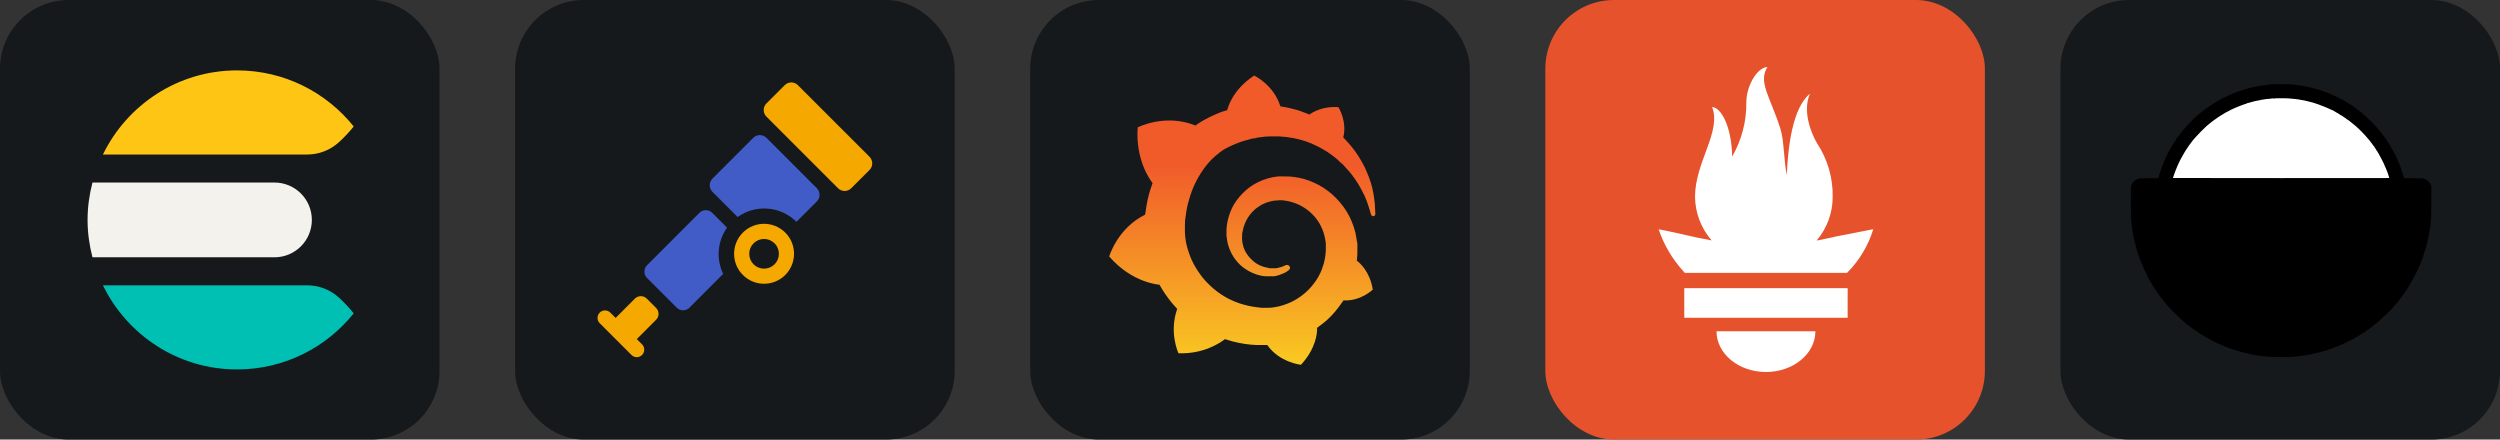 <svg width="273" height="48" viewBox="0 0 1456 256" 
        fill="none" xmlns="http://www.w3.org/2000/svg" xmlns:xlink="http://www.w3.org/1999/xlink" version="1.1">
        <rect x="0" y="0" width="1456" height="256" fill="#333333" stroke="none"/>
        <defs>
            

<linearGradient id="icon_2_linearGradient" x1="123.5" y1="250.434" x2="123.5" y2="96.701" gradientUnits="userSpaceOnUse">
<stop stop-color="#FCEE1F"/>
<stop offset="1" stop-color="#F15B2A"/>
</linearGradient>


        </defs>
        
            <g transform="translate(0, 0)">
                <svg width="256" height="256" title="Elasticsearch" viewBox="0 0 256 256" fill="none" xmlns="http://www.w3.org/2000/svg" id="elasticsearch">
<style>
#elasticsearch {
    rect {fill: #15191C}
    path.shape {fill: #F4F2ED}

    @media (prefers-color-scheme: light) {
        rect {fill: #F4F2ED}
        path.shape {fill: #15191C}
    }
}
</style>
<rect width="256" height="256" rx="40" fill="#15191C"/>
<path fill-rule="evenodd" clip-rule="evenodd" d="M51 128.079C51 135.611 52.056 142.877 53.852 149.849H159.849C171.871 149.849 181.619 140.101 181.619 128.079C181.619 116.051 171.871 106.309 159.849 106.309H53.852C52.056 113.275 51 120.546 51 128.079Z" class="shape" fill="#F4F2ED"/>
<path fill-rule="evenodd" clip-rule="evenodd" d="M197.532 82.695C200.574 79.892 203.404 76.882 206 73.655C190.037 53.763 165.563 41 138.078 41C103.676 41 74.07 61.012 59.946 89.982H178.956C185.847 89.982 192.47 87.364 197.532 82.695Z" fill="#FEC514"/>
<path fill-rule="evenodd" clip-rule="evenodd" d="M178.956 166.176H59.946C74.074 195.141 103.676 215.158 138.078 215.158C165.562 215.158 190.037 202.39 206 182.503C203.403 179.27 200.573 176.261 197.531 173.458C192.47 168.783 185.846 166.176 178.956 166.176Z" fill="#00BFB3"/>
</svg>
            </g>

            <g transform="translate(300, 0)">
                <svg width="256" height="256" title="OpenTelemetry" viewBox="0 0 256 256" fill="none" xmlns="http://www.w3.org/2000/svg" id="opentelemetry">
<style>
#opentelemetry {
    rect {fill: #15191C}

    @media (prefers-color-scheme: light) {
        rect {fill: #F4F2ED}
    }
}
</style>
<rect width="256" height="256" rx="40" fill="#15191C"/>
<path d="M132.649 135.457C125.836 142.276 125.836 153.327 132.649 160.146C139.469 166.96 150.519 166.96 157.333 160.146C164.152 153.327 164.152 142.276 157.333 135.457C150.519 128.643 139.469 128.643 132.649 135.457ZM151.102 153.926C150.3 154.729 149.348 155.366 148.299 155.801C147.251 156.236 146.126 156.46 144.991 156.46C143.856 156.46 142.732 156.236 141.683 155.801C140.635 155.366 139.682 154.729 138.88 153.926C138.078 153.124 137.441 152.171 137.007 151.123C136.572 150.075 136.349 148.951 136.349 147.816C136.349 146.682 136.572 145.558 137.007 144.51C137.441 143.462 138.078 142.509 138.88 141.707C139.682 140.904 140.635 140.267 141.683 139.832C142.732 139.397 143.856 139.173 144.991 139.173C146.126 139.173 147.251 139.397 148.299 139.832C149.348 140.267 150.3 140.904 151.102 141.707C154.477 145.066 154.477 150.551 151.102 153.926ZM157.045 49.569L146.349 60.264C145.342 61.279 144.777 62.65 144.777 64.08C144.777 65.509 145.342 66.881 146.349 67.895L188.106 109.652C189.12 110.659 190.492 111.224 191.921 111.224C193.351 111.224 194.722 110.659 195.737 109.652L206.432 98.956C208.523 96.865 208.523 93.422 206.432 91.332L164.656 49.568C163.644 48.564 162.276 48 160.85 48C159.425 48 158.057 48.565 157.045 49.569ZM82.111 186.24C83.022 185.324 83.534 184.084 83.534 182.792C83.534 181.499 83.022 180.259 82.111 179.343L76.677 173.905C75.76 172.993 74.52 172.482 73.227 172.482C71.934 172.482 70.694 172.993 69.776 173.905L58.549 185.139L58.528 185.154L55.449 182.07C53.743 180.364 50.968 180.364 49.279 182.07C47.574 183.774 47.574 186.549 49.279 188.239L67.783 206.738C68.187 207.143 68.668 207.464 69.197 207.684C69.725 207.903 70.292 208.016 70.865 208.016C71.438 208.016 72.004 207.903 72.533 207.684C73.062 207.464 73.543 207.143 73.947 206.738C75.636 205.032 75.653 202.257 73.947 200.573L70.862 197.488L70.883 197.473L82.111 186.24Z" fill="#F5A800"/>
<path d="M138.688 80.276L114.928 104.035C112.817 106.146 112.817 109.621 114.928 111.732L129.6 126.4C139.97 118.937 154.512 119.86 163.842 129.197L175.724 117.313C177.831 115.203 177.831 111.732 175.724 109.621L146.381 80.276C145.876 79.77 145.277 79.37 144.617 79.096C143.957 78.822 143.249 78.682 142.535 78.682C141.821 78.682 141.113 78.822 140.453 79.096C139.794 79.37 139.193 79.77 138.688 80.276ZM123.43 132.584L114.764 123.918C112.734 121.889 109.406 121.889 107.381 123.918L76.819 154.493C75.844 155.475 75.297 156.803 75.297 158.187C75.297 159.57 75.844 160.898 76.819 161.88L94.134 179.196C95.116 180.172 96.444 180.719 97.828 180.719C99.212 180.719 100.54 180.172 101.522 179.196L121.177 159.509C117.021 150.925 117.767 140.555 123.43 132.584Z" fill="#425CC7"/>
</svg>
            </g>

            <g transform="translate(600, 0)">
                <svg width="256" height="256" title="Grafana" viewBox="0 0 256 256" fill="none" xmlns="http://www.w3.org/2000/svg" id="grafana">
<style>
#grafana {
    rect {fill: #15191C}

    @media (prefers-color-scheme: light) {
        rect {fill: #F4F2ED}
    }
}
</style>
<rect width="256" height="256" rx="40" fill="#15191C"/>
<path d="M200.701 118.585C200.402 115.745 199.954 112.457 199.057 108.87C198.16 105.283 196.665 101.396 194.722 97.211C192.63 93.175 190.089 88.841 186.651 84.805C185.306 83.161 183.811 81.666 182.316 80.022C184.708 70.606 179.476 62.385 179.476 62.385C170.359 61.787 164.679 65.225 162.586 66.719C162.287 66.57 161.839 66.42 161.54 66.271C160.045 65.673 158.401 65.075 156.757 64.477C155.113 64.029 153.469 63.431 151.824 63.132C150.18 62.684 148.387 62.385 146.593 62.086C146.294 62.086 145.995 61.936 145.696 61.936C141.81 49.381 130.45 44 130.45 44C117.446 52.37 114.905 63.581 114.905 63.581C114.905 63.581 114.905 63.88 114.756 64.178C114.009 64.328 113.411 64.627 112.663 64.776C111.767 65.075 110.72 65.374 109.824 65.823C108.927 66.271 107.88 66.57 106.984 67.018C105.041 67.915 103.247 68.812 101.304 69.858C99.51 70.904 97.716 71.951 96.072 73.147C95.773 72.997 95.624 72.848 95.624 72.848C78.136 66.121 62.591 74.193 62.591 74.193C61.246 92.877 69.616 104.535 71.26 106.628C70.812 107.824 70.513 108.87 70.065 110.066C68.719 114.251 67.823 118.585 67.225 123.069C67.075 123.667 67.075 124.415 66.926 125.013C50.783 132.934 46 149.376 46 149.376C59.452 164.921 75.296 165.818 75.296 165.818C77.239 169.405 79.631 172.843 82.172 175.982C83.218 177.327 84.414 178.523 85.609 179.868C80.677 193.918 86.357 205.726 86.357 205.726C101.453 206.324 111.318 199.149 113.411 197.505C114.905 197.954 116.4 198.402 117.895 198.851C122.528 200.046 127.311 200.794 131.945 200.943C133.141 200.943 134.337 200.943 135.532 200.943H136.13H136.579H137.326H138.073C145.098 211.107 157.654 212.452 157.654 212.452C166.473 203.036 167.07 193.918 167.07 191.825C167.07 191.825 167.07 191.825 167.07 191.676C167.07 191.527 167.07 191.377 167.07 191.377C167.07 191.228 167.07 191.078 167.07 190.929C168.864 189.583 170.658 188.238 172.451 186.743C176.039 183.605 179.028 179.868 181.718 175.982C182.017 175.683 182.167 175.234 182.466 174.935C192.48 175.533 199.505 168.658 199.505 168.658C197.861 158.195 191.882 153.113 190.687 152.216C190.687 152.216 190.687 152.216 190.537 152.067L190.388 151.917L190.238 151.768C190.238 151.17 190.388 150.572 190.388 149.824C190.537 148.629 190.537 147.582 190.537 146.387V145.49V145.041V144.892C190.537 144.593 190.537 144.743 190.537 144.593V143.846V142.949C190.537 142.65 190.537 142.351 190.537 142.052C190.537 141.753 190.537 141.454 190.388 141.155L190.238 140.258L190.089 139.362C189.939 138.166 189.64 137.12 189.491 135.924C188.445 131.44 186.651 127.105 184.409 123.368C182.017 119.482 179.177 116.194 175.889 113.204C172.601 110.365 169.013 107.973 165.127 106.329C161.241 104.535 157.355 103.489 153.319 103.041C151.376 102.742 149.284 102.742 147.34 102.742H146.593H146.444H146.145H145.846H145.098C144.799 102.742 144.5 102.742 144.351 102.742C143.305 102.891 142.258 103.04 141.362 103.19C137.326 103.937 133.589 105.432 130.301 107.375C127.013 109.318 124.173 111.859 121.781 114.699C119.39 117.539 117.596 120.528 116.4 123.817C115.204 126.956 114.457 130.393 114.308 133.532C114.308 134.28 114.308 135.176 114.308 135.924C114.308 136.073 114.308 136.372 114.308 136.522V137.12C114.308 137.568 114.308 137.867 114.457 138.315C114.607 139.959 114.905 141.454 115.354 142.949C116.251 145.938 117.596 148.629 119.39 151.02C121.183 153.412 123.126 155.205 125.368 156.7C127.61 158.195 129.852 159.241 132.244 159.988C134.635 160.736 136.878 161.035 138.97 160.885C139.269 160.885 139.568 160.885 139.717 160.885C139.867 160.885 140.016 160.885 140.166 160.885C140.315 160.885 140.465 160.885 140.614 160.885C140.913 160.885 141.063 160.885 141.362 160.885H141.511H141.661C141.81 160.885 141.959 160.885 142.109 160.885C142.408 160.885 142.707 160.736 142.856 160.736C143.155 160.736 143.305 160.586 143.604 160.586C144.052 160.437 144.65 160.287 145.098 160.138C145.995 159.839 146.892 159.391 147.789 159.092C148.686 158.643 149.433 158.195 150.031 157.746C150.18 157.597 150.479 157.447 150.629 157.298C151.376 156.7 151.526 155.654 150.928 154.906C150.33 154.309 149.433 154.159 148.686 154.458C148.536 154.608 148.387 154.608 148.088 154.757C147.49 155.056 146.743 155.355 146.145 155.504C145.397 155.654 144.65 155.953 143.903 156.102C143.454 156.102 143.155 156.252 142.707 156.252C142.557 156.252 142.258 156.252 142.109 156.252C141.959 156.252 141.661 156.252 141.511 156.252C141.362 156.252 141.063 156.252 140.913 156.252C140.614 156.252 140.465 156.252 140.166 156.252H140.016H139.867C139.717 156.252 139.717 156.252 139.568 156.252C139.419 156.252 139.12 156.252 138.97 156.102C137.326 155.803 135.532 155.355 133.888 154.608C132.244 153.86 130.6 152.814 129.255 151.469C127.76 150.123 126.564 148.629 125.518 146.835C124.472 145.041 123.874 143.098 123.575 141.155C123.425 140.109 123.276 139.063 123.425 138.016C123.425 137.717 123.425 137.419 123.425 137.12V136.97V136.821C123.425 136.671 123.425 136.522 123.425 136.372C123.425 135.774 123.575 135.326 123.724 134.728C124.472 130.244 126.714 125.909 130.151 122.621C131.048 121.724 131.945 120.977 132.991 120.379C134.038 119.632 135.084 119.034 136.13 118.585C137.176 118.137 138.372 117.689 139.568 117.39C140.764 117.091 141.959 116.792 143.155 116.792C143.753 116.792 144.351 116.642 144.949 116.642C145.098 116.642 145.248 116.642 145.397 116.642H145.846H146.145H146.294H146.743C148.088 116.792 149.433 116.941 150.629 117.24C153.17 117.838 155.711 118.735 158.102 120.08C162.885 122.77 166.921 126.806 169.312 131.739C170.508 134.13 171.405 136.821 171.853 139.661C172.003 140.408 172.003 141.006 172.152 141.753V142.202V142.65C172.152 142.799 172.152 142.949 172.152 143.098C172.152 143.248 172.152 143.397 172.152 143.547V143.995V144.444C172.152 144.743 172.152 145.34 172.152 145.639C172.152 146.387 172.003 147.134 172.003 147.881C171.853 148.629 171.853 149.376 171.704 150.123C171.554 150.871 171.405 151.618 171.256 152.365C170.957 153.86 170.359 155.205 169.91 156.7C168.864 159.54 167.369 162.23 165.576 164.622C161.988 169.554 157.056 173.59 151.526 176.131C148.686 177.327 145.846 178.373 142.856 178.822C141.362 179.121 139.867 179.27 138.372 179.27H138.073H137.774H137.326H136.579H136.13H135.981C135.233 179.27 134.337 179.27 133.589 179.121C130.301 178.822 127.162 178.224 124.023 177.327C120.884 176.43 117.895 175.234 115.055 173.74C109.375 170.75 104.293 166.416 100.257 161.483C98.314 158.942 96.521 156.252 95.026 153.412C93.531 150.572 92.485 147.582 91.588 144.593C90.691 141.604 90.243 138.465 90.094 135.326V134.728V134.579V134.429V134.13V133.682V133.532V133.383V133.084V132.337V132.187V131.888C90.094 131.44 90.094 131.141 90.094 130.692C90.094 129.198 90.243 127.554 90.542 125.909C90.691 124.265 90.99 122.77 91.289 121.126C91.588 119.482 92.037 117.987 92.485 116.343C93.382 113.204 94.428 110.215 95.773 107.375C98.464 101.695 101.902 96.613 105.937 92.578C106.984 91.531 108.03 90.635 109.226 89.738C109.674 89.289 110.72 88.392 111.916 87.645C113.112 86.898 114.308 86.15 115.653 85.553C116.251 85.254 116.849 84.955 117.596 84.656C117.895 84.506 118.194 84.357 118.642 84.207C118.941 84.058 119.24 83.908 119.689 83.759C121.034 83.161 122.379 82.713 123.724 82.264C124.023 82.115 124.472 82.115 124.77 81.965C125.069 81.816 125.518 81.816 125.817 81.666C126.564 81.517 127.162 81.367 127.909 81.069C128.208 80.919 128.657 80.919 128.956 80.769C129.255 80.769 129.703 80.62 130.002 80.62C130.301 80.62 130.749 80.471 131.048 80.471L131.646 80.321L132.244 80.172C132.543 80.172 132.991 80.022 133.29 80.022C133.739 80.022 134.038 79.873 134.486 79.873C134.785 79.873 135.383 79.723 135.682 79.723C135.981 79.723 136.13 79.723 136.429 79.574H136.878H137.176H137.475C137.924 79.574 138.223 79.574 138.671 79.424H139.269H139.419H139.717C140.016 79.424 140.465 79.424 140.764 79.424C142.109 79.424 143.454 79.424 144.799 79.424C147.49 79.574 150.18 79.873 152.721 80.321C157.803 81.218 162.736 82.862 167.07 85.104C171.405 87.197 175.441 89.887 178.729 92.727C178.878 92.877 179.177 93.026 179.327 93.325C179.476 93.474 179.775 93.624 179.925 93.923C180.373 94.222 180.672 94.67 181.121 94.969C181.569 95.268 181.868 95.716 182.316 96.015C182.615 96.464 183.064 96.763 183.363 97.211C184.857 98.706 186.203 100.35 187.398 101.845C189.79 104.984 191.733 108.122 193.228 111.112C193.377 111.261 193.377 111.411 193.527 111.71C193.676 111.859 193.676 112.009 193.825 112.308C193.975 112.607 194.124 113.055 194.423 113.354C194.573 113.653 194.722 114.101 194.872 114.4C195.021 114.699 195.171 115.148 195.32 115.446C195.918 116.792 196.366 118.137 196.815 119.482C197.562 121.575 198.011 123.368 198.459 124.863C198.608 125.461 199.206 125.909 199.804 125.909C200.552 125.909 201 125.311 201 124.564C200.851 122.77 200.851 120.827 200.701 118.585Z" fill="url(#icon_2_linearGradient)"/>

</svg>
            </g>

            <g transform="translate(900, 0)">
                <svg width="256" height="256" title="Prometheus" viewBox="0 0 256 256" fill="none" xmlns="http://www.w3.org/2000/svg">
<rect width="256" height="256" rx="40" fill="#E6522C"/>
<path d="M128.497 216.65C112.597 216.65 99.698 206.028 99.698 192.926H157.29C157.296 206.022 144.403 216.65 128.497 216.65Z" fill="white"/>
<path d="M80.93 185.071V167.82H176.064V185.071H80.93Z" fill="white"/>
<path d="M175.722 158.911H81.202C80.885 158.55 80.568 158.194 80.263 157.826C73.891 150.806 69.036 142.546 66 133.564C65.962 133.354 77.808 135.981 86.208 137.872C86.208 137.872 90.529 138.874 96.849 140.023C90.727 132.972 87.301 123.98 87.179 114.643C87.179 94.34 102.737 76.625 97.128 62.298C102.591 62.742 108.434 73.827 108.828 91.161C114.365 81.533 117.214 70.594 117.076 59.487C117.076 50.18 123.205 39.374 129.341 39C123.871 48.01 130.756 55.738 136.878 74.899C139.175 82.094 138.883 94.213 140.654 101.89C141.244 85.933 143.985 62.654 154.105 54.621C149.663 64.773 154.739 77.405 158.273 83.496C164.42 92.777 167.589 103.711 167.359 114.84C167.327 124.107 164.008 133.062 157.994 140.112C164.675 138.843 169.294 137.726 169.294 137.726L191 133.494C188.055 143.085 182.81 151.811 175.722 158.911Z" fill="white"/>
</svg>
            </g>

            <g transform="translate(1200, 0)">
                <svg width="256" height="256" title="Umami" viewBox="0 0 256 256" fill="none" xmlns="http://www.w3.org/2000/svg" id="umami">
<style>
#umami {
    rect {fill: #15191C}

    @media (prefers-color-scheme: light) {
        rect {fill: #F4F2ED}
    }
}
</style>
<rect width="256" height="256" rx="40" fill="#15191C"/>
<path d="M193 107C193 134.614 164.122 157 128.5 157C92.878 157 64 134.614 64 107C64 79.386 92.878 57 128.5 57C164.122 57 193 79.386 193 107Z" fill="white"/>
<path d="M123.196 49.089C123.155 49.13 122.622 49.191 122.007 49.232C120.982 49.314 120.08 49.416 118.338 49.682C117.949 49.723 117.354 49.805 117.006 49.866C116.043 49.989 112.169 50.766 111.267 50.992C110.816 51.114 110.263 51.237 110.037 51.298C109.34 51.421 108.849 51.564 107.373 52.035C106.594 52.301 105.897 52.505 105.836 52.526C105.241 52.648 101.859 53.876 100.425 54.489C99.421 54.939 98.478 55.287 98.334 55.287C98.191 55.287 97.945 55.43 97.76 55.594C97.596 55.778 97.391 55.901 97.33 55.88C97.186 55.86 93.292 57.762 93.128 57.946C93.067 58.008 92.698 58.212 92.308 58.437C90.689 59.296 89.787 59.849 87.677 61.24C85.75 62.508 82.635 64.778 81.938 65.412C81.815 65.515 81.343 65.924 80.872 66.292C78.085 68.563 74.129 72.531 71.505 75.743C71.075 76.254 70.665 76.704 70.604 76.765C70.522 76.827 70.153 77.297 69.804 77.829C69.435 78.34 69.025 78.893 68.882 79.056C68.185 79.772 64.639 85.357 63.574 87.402C63.307 87.913 63.061 88.364 63 88.425C62.774 88.65 60.52 93.539 59.741 95.502C58.88 97.65 57.404 102.069 57.158 103.153L57.015 103.767H51.625C46.603 103.767 46.132 103.807 45.045 104.196C43.119 104.912 41.541 106.692 41.131 108.614C40.946 109.412 40.967 126.043 41.131 127.802C41.315 129.581 41.459 130.87 41.602 131.79C41.664 132.179 41.725 132.772 41.766 133.12C41.828 133.713 42.053 135.104 42.217 135.984C42.279 136.209 42.361 136.72 42.422 137.109C42.483 137.498 42.606 138.152 42.709 138.541C42.811 138.929 42.934 139.482 42.996 139.768C43.59 142.591 45.127 147.971 45.968 150.098C46.07 150.323 46.439 151.285 46.829 152.246C47.197 153.207 47.689 154.394 47.894 154.905C48.12 155.417 48.325 155.907 48.345 156.03C48.407 156.235 50.579 160.612 51.706 162.78C52.075 163.456 52.731 164.601 53.162 165.317C53.613 166.012 53.982 166.626 53.982 166.667C53.982 166.831 56.113 169.96 56.318 170.083C56.441 170.165 56.462 170.247 56.38 170.247C56.298 170.247 56.462 170.492 56.748 170.799C57.035 171.106 57.261 171.454 57.261 171.535C57.261 171.638 57.384 171.822 57.527 171.965C57.65 172.108 57.958 172.476 58.183 172.804C58.409 173.11 58.88 173.704 59.208 174.113C59.556 174.542 60.048 175.176 60.335 175.545C60.602 175.913 61.012 176.424 61.258 176.69C61.483 176.956 62.118 177.693 62.692 178.347C64.742 180.761 70.05 185.895 72.592 187.941C73.288 188.493 73.862 189.025 73.862 189.107C73.862 189.209 73.985 189.27 74.129 189.27C74.272 189.27 74.518 189.454 74.682 189.679C74.846 189.904 75.072 190.089 75.215 190.089C75.338 190.089 75.605 190.273 75.809 190.498C76.014 190.723 76.26 190.907 76.363 190.907C76.465 190.907 76.834 191.173 77.203 191.52C77.572 191.848 77.962 192.134 78.105 192.134C78.228 192.134 78.371 192.216 78.412 192.298C78.474 192.461 82.225 194.998 82.389 194.998C82.43 194.998 82.942 195.305 83.536 195.693C86.242 197.391 91.263 199.928 94.973 201.421C95.711 201.728 96.49 202.055 96.715 202.157C97.986 202.689 101.224 203.814 103.274 204.387C104.893 204.857 107.188 205.471 107.66 205.553C107.947 205.614 108.234 205.696 108.295 205.737C108.377 205.778 108.705 205.88 109.033 205.921C109.361 205.982 109.853 206.085 110.14 206.146C110.427 206.207 110.878 206.31 111.165 206.371C111.451 206.412 111.902 206.514 112.189 206.576C112.456 206.637 113.009 206.739 113.419 206.78C113.808 206.821 114.362 206.923 114.649 206.985C115.756 207.189 118.154 207.496 121.207 207.803C123.052 207.987 133.771 208.048 134.243 207.885C134.468 207.782 134.817 207.803 135.001 207.905C135.185 208.028 135.349 208.028 135.349 207.926C135.349 207.844 135.554 207.762 135.821 207.742C136.415 207.742 138.977 207.496 139.756 207.373C140.104 207.312 140.699 207.23 141.088 207.189C142.523 206.985 143.773 206.78 144.839 206.535C145.167 206.473 145.618 206.392 145.864 206.351C146.786 206.207 149.246 205.614 151.029 205.123C152.053 204.837 153.078 204.551 153.324 204.51C153.57 204.448 154.021 204.305 154.308 204.203C154.595 204.101 154.82 204.06 154.82 204.121C154.82 204.203 154.943 204.162 155.087 204.06C155.21 203.937 155.702 203.732 156.153 203.61C156.603 203.466 157.116 203.303 157.28 203.241C157.444 203.16 157.628 203.098 157.69 203.098C157.895 203.057 161.358 201.707 162.609 201.175C164.576 200.357 169.618 197.923 170.705 197.268C171.053 197.064 171.791 196.655 172.344 196.327C172.918 196.021 174.004 195.366 174.763 194.875C175.521 194.384 176.238 193.975 176.32 193.975C176.423 193.975 176.546 193.914 176.587 193.811C176.628 193.73 177.202 193.3 177.878 192.85C178.554 192.4 179.149 191.991 179.21 191.93C179.272 191.868 180.235 191.152 181.362 190.314C182.49 189.495 183.514 188.698 183.617 188.575C183.74 188.452 184.109 188.125 184.437 187.879C186.179 186.55 193.967 179.083 193.967 178.736C193.967 178.674 194.131 178.47 194.336 178.265C194.521 178.061 195.053 177.447 195.504 176.915C195.955 176.363 196.468 175.77 196.632 175.586C196.796 175.402 197.492 174.522 198.148 173.622C198.804 172.722 199.603 171.658 199.89 171.27C202.76 167.526 207.228 159.487 209.339 154.291C209.585 153.678 209.913 152.88 210.077 152.553C210.569 151.407 212.598 145.291 212.475 145.291C212.413 145.291 212.454 145.168 212.577 145.025C212.7 144.902 212.864 144.411 212.946 143.961C213.151 142.98 213.131 143.021 213.295 142.632C213.397 142.366 214.053 139.461 214.36 137.927C214.545 137.068 215.078 133.938 215.18 133.202C215.877 128.395 216 125.899 216 116.756V108.164L215.508 107.264C214.565 105.485 212.577 104.053 210.774 103.869C210.384 103.828 207.822 103.787 205.117 103.787L200.157 103.767L199.419 101.353C198.989 100.044 198.476 98.51 198.271 97.957C198.046 97.405 197.861 96.894 197.861 96.791C197.861 96.689 197.636 96.116 197.349 95.502C197.062 94.889 196.837 94.316 196.837 94.255C196.837 93.886 193.721 87.525 193.516 87.443C193.414 87.402 193.352 87.239 193.352 87.075C193.352 86.911 193.27 86.788 193.147 86.788C193.045 86.788 192.963 86.727 192.983 86.625C193.045 86.441 192.163 84.948 190.36 82.186C189.069 80.202 188.351 79.22 186.527 76.888C183.801 73.39 178.739 68.297 175.07 65.351C173.615 64.206 172.365 63.265 172.242 63.265C172.139 63.265 172.037 63.203 172.037 63.101C172.037 63.019 171.524 62.631 170.909 62.242C170.295 61.853 169.782 61.465 169.782 61.362C169.782 61.281 169.659 61.219 169.516 61.219C169.372 61.219 169.065 61.056 168.839 60.851C168.614 60.667 168.081 60.319 167.63 60.094C167.2 59.869 166.728 59.583 166.605 59.48C165.765 58.724 158.141 54.98 155.538 54.039C154.984 53.855 154.287 53.589 154.001 53.487C153.714 53.385 153.427 53.282 153.345 53.262C153.263 53.242 152.771 53.057 152.258 52.832C151.746 52.607 151.316 52.444 151.275 52.464C151.234 52.485 149.041 51.871 148.467 51.646C148.2 51.564 147.811 51.462 147.134 51.319C147.032 51.298 146.807 51.217 146.684 51.135C146.54 51.032 146.417 51.012 146.417 51.073C146.417 51.114 146.11 51.073 145.761 50.971C145.392 50.869 144.859 50.746 144.573 50.685C144.286 50.623 143.835 50.541 143.548 50.48C143.261 50.419 142.523 50.296 141.908 50.173C141.293 50.05 140.596 49.928 140.371 49.887C140.145 49.846 139.449 49.764 138.834 49.682C138.219 49.6 137.379 49.498 136.989 49.437C136.6 49.376 135.903 49.314 135.452 49.294C135.001 49.273 134.55 49.191 134.427 49.13C134.202 48.987 123.318 48.946 123.196 49.089ZM124.364 57.353C124.507 57.148 133.3 57.19 134.837 57.414C135.288 57.476 136.067 57.578 136.579 57.639C137.092 57.68 137.727 57.762 138.014 57.824C138.301 57.864 138.895 57.967 139.346 58.028C140.125 58.13 140.535 58.212 141.703 58.458C141.99 58.519 142.4 58.601 142.625 58.642C142.851 58.683 143.814 58.928 144.777 59.174C145.741 59.419 146.663 59.644 146.827 59.685C147.544 59.828 152.545 61.608 153.14 61.915C153.488 62.099 153.837 62.242 153.898 62.242C153.96 62.221 154.308 62.365 154.677 62.528C155.025 62.692 156.071 63.162 156.972 63.572C157.874 63.981 158.653 64.287 158.694 64.287C158.735 64.267 158.838 64.349 158.899 64.451C158.96 64.553 159.78 65.024 160.703 65.494C161.625 65.965 162.486 66.476 162.609 66.64C162.752 66.803 162.957 66.947 163.06 66.947C163.306 66.947 166.995 69.422 167.077 69.647C167.118 69.729 167.241 69.811 167.343 69.811C167.548 69.811 169.782 71.57 171.852 73.329C173.943 75.108 177.099 78.32 179.005 80.631C179.518 81.245 180.092 81.92 180.296 82.125C180.481 82.329 180.645 82.575 180.645 82.697C180.645 82.8 180.706 82.902 180.809 82.902C180.891 82.902 181.321 83.454 181.752 84.129C182.203 84.804 182.633 85.357 182.735 85.357C182.817 85.357 182.899 85.459 182.899 85.582C182.899 85.704 183.125 86.093 183.412 86.461C183.699 86.829 183.924 87.239 183.924 87.361C183.924 87.504 184.006 87.607 184.088 87.607C184.191 87.607 184.416 87.913 184.601 88.261C184.785 88.629 185.215 89.386 185.564 89.959C186.507 91.534 188.864 96.198 188.72 96.198C188.638 96.198 188.679 96.321 188.802 96.444C188.925 96.587 189.274 97.405 189.622 98.243C189.95 99.082 190.298 99.962 190.38 100.187C190.483 100.412 190.565 100.637 190.585 100.698C190.585 100.76 190.811 101.435 191.077 102.191C191.344 102.969 191.508 103.623 191.467 103.685C191.405 103.726 163.06 103.746 128.442 103.726L65.5 103.664L66.279 101.414C67.242 98.612 68.677 95.257 70.009 92.721C71.28 90.307 73.432 86.686 73.924 86.175C74.108 85.95 74.272 85.725 74.272 85.663C74.272 85.52 75.072 84.375 75.461 83.966C75.584 83.823 75.994 83.25 76.363 82.738C76.732 82.207 77.121 81.675 77.244 81.572C77.367 81.45 77.941 80.816 78.494 80.141C79.478 78.934 84.049 74.29 85.237 73.288C85.586 73.001 86.324 72.408 86.877 71.958C87.451 71.508 87.943 71.099 88.004 71.038C88.066 70.976 88.435 70.69 88.824 70.424C89.214 70.138 89.644 69.851 89.746 69.77C90.566 69.115 91.899 68.174 91.981 68.174C92.042 68.174 92.555 67.847 93.108 67.458C93.641 67.069 94.194 66.742 94.297 66.742C94.399 66.742 94.665 66.579 94.891 66.374C95.239 66.067 95.977 65.658 99.318 63.94C101.737 62.712 107.762 60.34 107.967 60.544C108.029 60.626 108.09 60.585 108.09 60.462C108.09 60.34 108.336 60.196 108.664 60.135C108.972 60.074 109.73 59.89 110.345 59.706C110.96 59.521 111.636 59.317 111.841 59.276C112.046 59.235 112.394 59.133 112.599 59.071C112.804 59.01 113.194 58.908 113.46 58.867C113.727 58.805 114.444 58.662 115.059 58.539C115.674 58.396 116.309 58.294 116.452 58.294C116.575 58.294 116.698 58.212 116.698 58.11C116.698 58.008 116.801 57.987 116.903 58.049C117.026 58.13 117.6 58.09 118.195 57.967C119.24 57.742 119.65 57.701 122.232 57.435C122.97 57.353 123.605 57.251 123.646 57.21C123.687 57.169 123.851 57.23 123.995 57.353C124.159 57.476 124.282 57.496 124.364 57.353Z" fill="black"/>
</svg>
            </g>
    </svg>